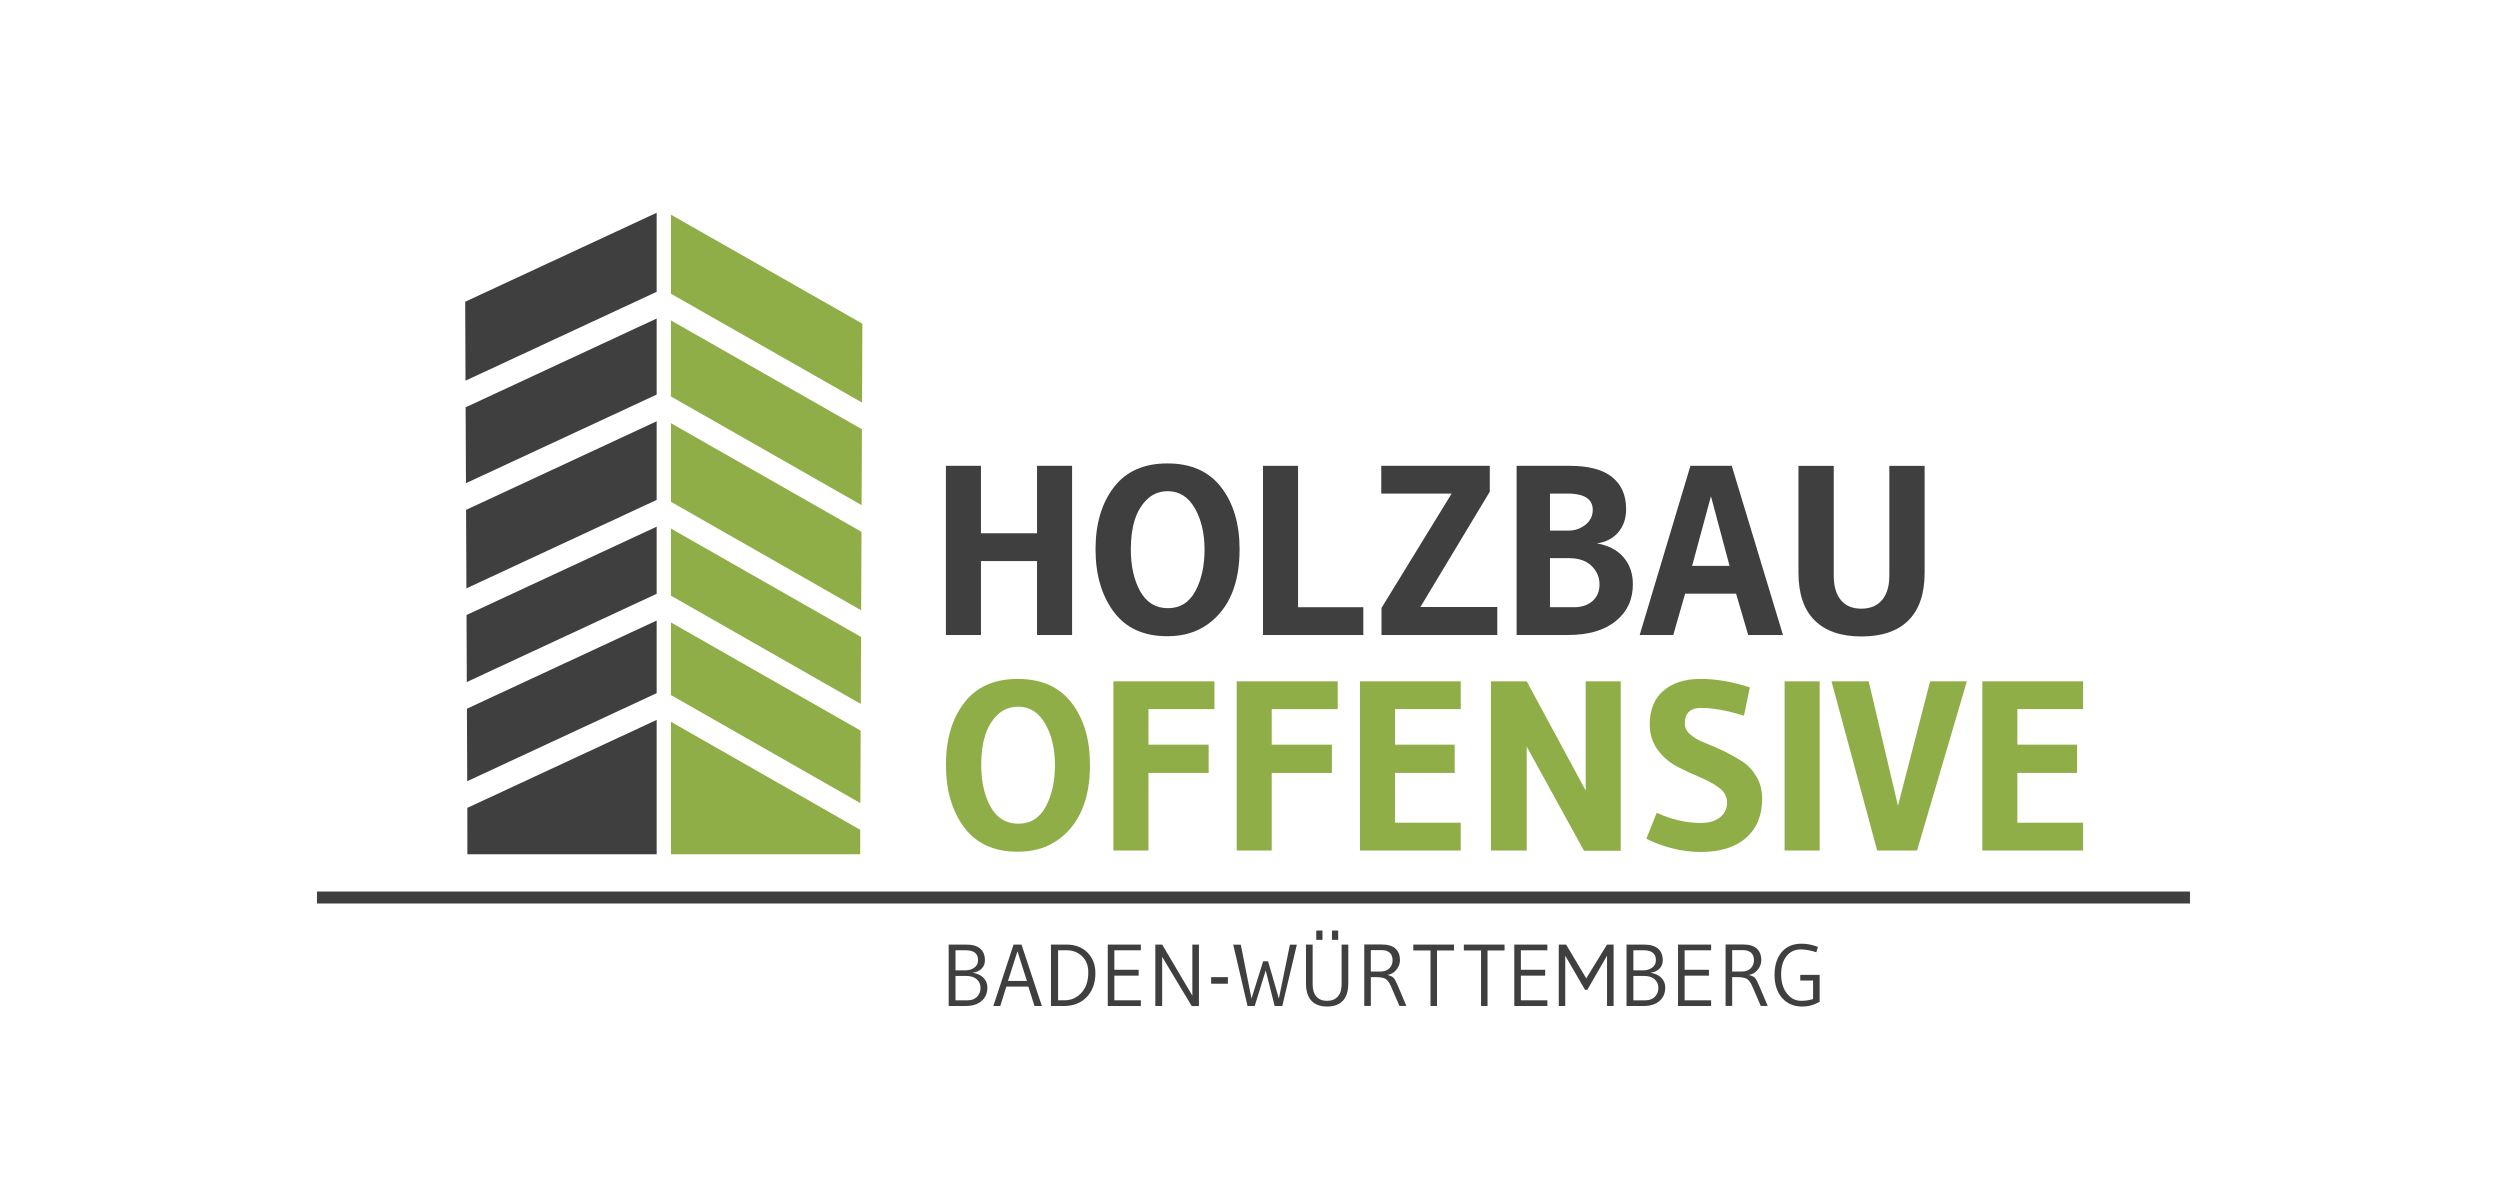 <?xml version="1.0" encoding="utf-8"?>
<!-- Generator: Adobe Illustrator 24.0.1, SVG Export Plug-In . SVG Version: 6.00 Build 0)  -->
<svg version="1.1" xmlns="http://www.w3.org/2000/svg" xmlns:xlink="http://www.w3.org/1999/xlink" x="0px" y="0px"
	 viewBox="0 0 188 90" style="enable-background:new 0 0 188 90;" xml:space="preserve">
<style type="text/css">
	.st0{fill:#3F3F3F;}
	.st1{fill:#90AE48;}
</style>
<g id="Ebene_1">
</g>
<g id="Ebene_3">
</g>
<g id="Ebene_2">
</g>
<g id="Ebene_4">
	<polygon class="st0" points="35.007,28.625 49.381,21.944 49.381,16 34.982,22.691 	"/>
	<polygon class="st0" points="35.04,36.335 49.381,29.672 49.381,23.953 35.015,30.629 	"/>
	<polygon class="st0" points="35.074,44.245 49.381,37.593 49.381,31.68 35.049,38.342 	"/>
	<polygon class="st0" points="35.103,51.289 49.381,44.653 49.381,39.605 35.083,46.248 	"/>
	<polygon class="st0" points="35.135,58.746 49.381,52.125 49.381,46.664 35.112,53.295 	"/>
	<polygon class="st0" points="49.381,64.241 49.381,54.136 35.143,60.752 35.146,64.241 	"/>
	<polygon class="st1" points="50.453,22.087 64.827,30.274 64.851,24.34 50.453,16.142 	"/>
	<polygon class="st1" points="50.453,29.814 64.793,37.985 64.818,32.279 50.453,24.095 	"/>
	<polygon class="st1" points="50.453,37.735 64.76,45.893 64.785,39.992 50.453,31.822 	"/>
	<polygon class="st1" points="50.453,44.794 64.731,52.937 64.751,47.897 50.453,39.746 	"/>
	<polygon class="st1" points="50.453,52.267 64.699,60.394 64.722,54.944 50.453,46.805 	"/>
	<polygon class="st1" points="64.689,64.241 64.69,62.401 50.453,54.277 50.453,64.241 	"/>
	<rect x="23.836" y="67.043" class="st0" width="140.85" height="0.9"/>
	<g>
		<path class="st0" d="M80.621,47.753h-2.636v-5.562h-4.217v5.562h-2.635V35.03h2.635v5.071h4.217v-5.071
			h2.636V47.753z"/>
		<path class="st0" d="M87.782,47.844c-1.781,0-3.126-0.615-4.035-1.845
			c-0.909-1.229-1.363-2.796-1.363-4.698c0-1.903,0.457-3.454,1.372-4.653
			c0.915-1.2,2.26-1.799,4.035-1.799c1.775,0,3.123,0.6,4.044,1.799s1.382,2.75,1.382,4.653
			c0,2.605-0.794,4.483-2.381,5.634C89.999,47.542,88.981,47.844,87.782,47.844z M87.818,36.938
			c-0.642,0-1.181,0.225-1.617,0.673c-0.776,0.775-1.163,2.005-1.163,3.69
			c0,1.272,0.237,2.329,0.709,3.171c0.473,0.842,1.166,1.263,2.08,1.263
			c0.915,0,1.603-0.427,2.063-1.282c0.46-0.854,0.691-1.896,0.691-3.126
			c0-1.229-0.246-2.268-0.737-3.117C89.354,37.363,88.678,36.938,87.818,36.938z"/>
		<path class="st0" d="M102.522,47.753h-7.543V35.03h2.635v10.633h4.908V47.753z"/>
		<path class="st0" d="M112.595,47.753h-8.706v-2.036l5.271-8.597h-5.289v-2.09h8.161v1.944l-5.217,8.67
			h5.78V47.753z"/>
		<path class="st0" d="M114.05,47.753V35.03h3.999c1.418,0,2.478,0.282,3.18,0.845
			c0.703,0.563,1.055,1.366,1.055,2.408c0,0.703-0.197,1.285-0.591,1.745
			c-0.394,0.461-0.93,0.74-1.609,0.836c0.86,0.145,1.527,0.49,1.999,1.036
			c0.473,0.545,0.709,1.224,0.709,2.035c0,1.152-0.43,2.075-1.291,2.772
			c-0.86,0.697-2.054,1.045-3.58,1.045H114.05z M118.139,37.12h-1.581v2.781h1.4
			c0.473,0,0.893-0.145,1.263-0.436c0.369-0.291,0.554-0.666,0.554-1.126
			C119.775,37.587,119.23,37.181,118.139,37.12z M116.558,45.663h1.799
			c0.582,0,1.048-0.155,1.4-0.464c0.351-0.309,0.527-0.727,0.527-1.254
			c0-0.527-0.197-0.987-0.59-1.381c-0.394-0.394-0.967-0.591-1.718-0.591h-1.418V45.663z"/>
		<path class="st0" d="M134.08,47.753h-2.617l-0.909-3.108h-3.835l-0.89,3.108h-2.526l3.817-12.723h3.108
			L134.08,47.753z M130.063,42.555l-1.399-5.235l-1.418,5.235H130.063z"/>
		<path class="st0" d="M143.513,46.654c-0.812,0.806-1.987,1.208-3.526,1.208
			c-1.539,0-2.714-0.402-3.526-1.208c-0.811-0.805-1.217-2.002-1.217-3.59v-8.033h2.654v8.251
			c0,0.8,0.179,1.415,0.536,1.845c0.357,0.43,0.869,0.645,1.536,0.645
			c0.666,0,1.184-0.214,1.554-0.645c0.369-0.43,0.554-1.045,0.554-1.845v-8.251h2.654v8.033
			C144.731,44.651,144.324,45.848,143.513,46.654z"/>
	</g>
	<g>
		<path class="st1" d="M76.531,64.05c-1.781,0-3.126-0.615-4.035-1.845
			c-0.909-1.229-1.363-2.796-1.363-4.698c0-1.903,0.457-3.454,1.372-4.653
			c0.915-1.2,2.26-1.799,4.035-1.799c1.775,0,3.123,0.6,4.044,1.799
			c0.921,1.2,1.382,2.75,1.382,4.653c0,2.605-0.794,4.483-2.381,5.634
			C78.749,63.748,77.731,64.05,76.531,64.05z M76.568,53.144c-0.642,0-1.181,0.225-1.617,0.673
			c-0.776,0.775-1.163,2.005-1.163,3.69c0,1.272,0.237,2.329,0.709,3.171s1.166,1.263,2.08,1.263
			s1.603-0.427,2.063-1.282c0.46-0.854,0.691-1.896,0.691-3.126c0-1.229-0.246-2.268-0.737-3.117
			C78.104,53.569,77.428,53.144,76.568,53.144z"/>
		<path class="st1" d="M91.327,51.236v2.09H86.364v2.672h4.526v2.126h-4.526v5.835h-2.635V51.236H91.327z"/>
		<path class="st1" d="M100.597,51.236v2.09h-4.963v2.672h4.526v2.126h-4.526v5.835h-2.635V51.236H100.597z"
			/>
		<path class="st1" d="M109.847,63.959h-7.579V51.236h7.579v2.09h-4.944v2.672h4.49v2.126h-4.49v3.744
			h4.944L109.847,63.959L109.847,63.959z"/>
		<path class="st1" d="M121.879,63.978h-2.762l-4.308-7.834v7.816h-2.69V51.236h2.69l4.435,8.215v-8.215
			h2.635L121.879,63.978z"/>
		<path class="st1" d="M131.585,51.69l-0.436,2.127l-1.127-0.309c-0.799-0.182-1.497-0.273-2.09-0.273
			c-0.824,0-1.236,0.394-1.236,1.182c0,0.302,0.142,0.578,0.427,0.827
			c0.285,0.248,0.646,0.454,1.082,0.618c0.436,0.164,0.902,0.367,1.399,0.609s0.963,0.503,1.399,0.781
			c0.436,0.28,0.797,0.661,1.082,1.146c0.284,0.484,0.427,1.042,0.427,1.672
			c0,1.248-0.403,2.226-1.208,2.935c-0.806,0.709-1.942,1.063-3.408,1.063
			c-0.751,0-1.5-0.1-2.245-0.3c-0.746-0.2-1.361-0.433-1.845-0.7l0.782-1.945
			c1.115,0.509,2.217,0.763,3.308,0.763c0.618,0,1.102-0.142,1.454-0.427
			c0.351-0.285,0.527-0.652,0.527-1.1s-0.2-0.821-0.6-1.117
			c-0.4-0.297-0.885-0.564-1.455-0.8c-0.569-0.236-1.139-0.502-1.708-0.799
			c-0.569-0.297-1.054-0.715-1.454-1.254c-0.399-0.539-0.6-1.178-0.6-1.918
			c0-1.102,0.345-1.947,1.036-2.535c0.691-0.588,1.62-0.882,2.79-0.882
			C129.055,51.054,130.288,51.267,131.585,51.69z"/>
		<path class="st1" d="M136.838,63.959h-2.636V51.236h2.636V63.959z"/>
		<path class="st1" d="M147.907,51.236l-3.744,12.723h-2.999l-3.435-12.723h2.799l2.199,9.36l2.418-9.36
			H147.907z"/>
		<path class="st1" d="M156.649,63.959h-7.579V51.236h7.579v2.09h-4.944v2.672h4.49v2.126h-4.49v3.744
			h4.944V63.959z"/>
	</g>
	<g>
		<path class="st0" d="M71.34,75.652v-4.619h1.32c0.471,0,0.822,0.102,1.056,0.307
			c0.233,0.204,0.35,0.496,0.35,0.874c0,0.255-0.084,0.466-0.251,0.633
			c-0.167,0.167-0.394,0.269-0.68,0.304c0.352,0.053,0.626,0.178,0.822,0.376
			c0.196,0.198,0.293,0.444,0.293,0.739c0,0.418-0.144,0.753-0.432,1.006
			c-0.288,0.253-0.69,0.379-1.204,0.379H71.34z M72.693,71.462H71.855v1.505h0.772
			c0.242,0,0.456-0.067,0.643-0.201c0.187-0.134,0.28-0.32,0.28-0.558
			C73.551,71.728,73.265,71.479,72.693,71.462z M71.855,75.223h0.917c0.291,0,0.524-0.088,0.699-0.264
			c0.176-0.176,0.264-0.396,0.264-0.66c0-0.264-0.094-0.482-0.281-0.653
			c-0.187-0.172-0.461-0.257-0.822-0.257h-0.779L71.855,75.223z"/>
		<path class="st0" d="M78.348,75.652h-0.554l-0.462-1.458h-1.656l-0.455,1.458h-0.521l1.518-4.619h0.6
			L78.348,75.652z M77.22,73.764l-0.706-2.23l-0.713,2.23H77.22z"/>
		<path class="st0" d="M82.373,73.177c0,0.743-0.216,1.342-0.647,1.795
			c-0.431,0.453-1.007,0.68-1.729,0.68h-0.964v-4.619h1.168c0.655,0,1.181,0.2,1.577,0.6
			C82.176,72.033,82.373,72.548,82.373,73.177z M81.839,73.124c0-0.519-0.158-0.926-0.475-1.221
			c-0.317-0.295-0.695-0.442-1.135-0.442h-0.66v3.761h0.488c0.497,0,0.918-0.187,1.264-0.561
			C81.666,74.288,81.839,73.775,81.839,73.124z"/>
		<path class="st0" d="M85.792,75.652h-2.488v-4.619h2.488v0.429h-1.993v1.465h1.828v0.442h-1.828v1.854
			h1.993V75.652z"/>
		<path class="st0" d="M90.16,75.658h-0.541l-2.224-3.702v3.695h-0.515v-4.619h0.515l2.27,3.84v-3.84
			h0.495v4.626H90.16z"/>
		<path class="st0" d="M92.337,73.976h-1.26v-0.495h1.26V73.976z"/>
		<path class="st0" d="M97.523,71.039l-1.095,4.613h-0.574l-0.673-2.679l-0.825,2.679h-0.541l-1.076-4.613
			h0.568l0.805,4.052l0.878-2.804h0.369l0.812,2.804l0.832-4.052H97.523z"/>
		<path class="st0" d="M100.985,75.252c-0.271,0.293-0.666,0.439-1.185,0.439s-0.914-0.146-1.184-0.439
			c-0.271-0.292-0.406-0.727-0.406-1.303v-2.916h0.502v2.996c0,0.392,0.093,0.695,0.281,0.911
			c0.187,0.216,0.453,0.323,0.798,0.323s0.615-0.107,0.808-0.32
			c0.194-0.213,0.29-0.518,0.29-0.914v-2.996h0.502v2.916
			C101.39,74.526,101.255,74.96,100.985,75.252z M98.982,70.676v-0.699h0.469v0.699H98.982z
			 M100.163,70.676v-0.699h0.469v0.699H100.163z"/>
		<path class="st0" d="M103.496,73.481h-0.409v2.164h-0.495v-4.619h1.333c0.449,0,0.786,0.102,1.013,0.307
			c0.227,0.205,0.339,0.496,0.339,0.874c0,0.264-0.091,0.506-0.274,0.726
			c-0.183,0.22-0.407,0.347-0.676,0.383c0.215,0.049,0.368,0.118,0.459,0.208
			c0.09,0.09,0.197,0.283,0.32,0.578l0.653,1.544h-0.521l-0.64-1.478
			c-0.119-0.277-0.252-0.461-0.4-0.551C104.051,73.526,103.817,73.481,103.496,73.481z
			 M103.897,71.448h-0.811v1.61h0.745c0.273,0,0.49-0.08,0.65-0.241
			c0.161-0.161,0.241-0.364,0.241-0.611c0-0.246-0.072-0.434-0.217-0.564
			C104.359,71.513,104.157,71.448,103.897,71.448z"/>
		<path class="st0" d="M111.374,75.652v-4.177h-1.293v-0.442h3.061v0.442h-1.28v4.177H111.374z"/>
		<path class="st0" d="M116.363,75.652h-2.488v-4.619h2.488v0.429h-1.993v1.465h1.828v0.442h-1.828v1.854
			h1.993V75.652z"/>
		<path class="st0" d="M121.344,75.652h-0.495v-3.788l-1.485,2.574l-0.172-0.007l-1.485-2.56v3.781h-0.488
			v-4.619h0.554l1.511,2.541l1.564-2.541h0.495V75.652z"/>
		<path class="st0" d="M122.314,75.652v-4.619h1.32c0.47,0,0.823,0.102,1.056,0.307
			c0.233,0.204,0.35,0.496,0.35,0.874c0,0.255-0.084,0.466-0.251,0.633
			c-0.167,0.167-0.394,0.269-0.679,0.304c0.352,0.053,0.626,0.178,0.821,0.376
			c0.196,0.198,0.294,0.444,0.294,0.739c0,0.418-0.144,0.753-0.432,1.006
			c-0.288,0.253-0.69,0.379-1.204,0.379H122.314z M123.667,71.462h-0.838v1.505h0.772
			c0.242,0,0.456-0.067,0.643-0.201c0.187-0.134,0.281-0.32,0.281-0.558
			C124.525,71.728,124.239,71.479,123.667,71.462z M122.829,75.223h0.917
			c0.29,0,0.523-0.088,0.699-0.264c0.176-0.176,0.264-0.396,0.264-0.66
			c0-0.264-0.093-0.482-0.28-0.653c-0.187-0.172-0.461-0.257-0.822-0.257h-0.779
			C122.829,73.388,122.829,75.223,122.829,75.223z"/>
		<path class="st0" d="M128.676,75.652h-2.488v-4.619h2.488v0.429h-1.993v1.465h1.828v0.442h-1.828v1.854
			h1.993V75.652z"/>
		<path class="st0" d="M130.668,73.481h-0.409v2.164h-0.495v-4.619h1.333c0.449,0,0.787,0.102,1.013,0.307
			c0.226,0.205,0.339,0.496,0.339,0.874c0,0.264-0.091,0.506-0.274,0.726
			c-0.183,0.22-0.408,0.347-0.676,0.383c0.215,0.049,0.368,0.118,0.459,0.208
			c0.09,0.09,0.197,0.283,0.32,0.578l0.653,1.544h-0.521l-0.64-1.478
			c-0.119-0.277-0.252-0.461-0.4-0.551C131.224,73.526,130.989,73.481,130.668,73.481z
			 M131.071,71.448h-0.811v1.61h0.745c0.273,0,0.49-0.08,0.65-0.241
			c0.161-0.161,0.241-0.364,0.241-0.611c0-0.246-0.072-0.434-0.217-0.564
			C131.532,71.513,131.33,71.448,131.071,71.448z"/>
		<path class="st0" d="M135.531,75.691c-0.638,0-1.145-0.215-1.521-0.647
			c-0.376-0.431-0.564-1.006-0.564-1.726c0-0.719,0.178-1.291,0.535-1.715
			c0.356-0.424,0.853-0.637,1.491-0.637c0.404,0,0.816,0.079,1.234,0.238l-0.119,0.409
			c-0.149-0.061-0.345-0.113-0.587-0.155c-0.242-0.042-0.429-0.063-0.561-0.063
			c-0.462,0-0.827,0.169-1.095,0.508c-0.268,0.339-0.402,0.796-0.402,1.373
			c0,0.576,0.142,1.051,0.425,1.425c0.284,0.374,0.648,0.561,1.092,0.561
			c0.313,0,0.607-0.044,0.884-0.132v-1.392h-0.963V73.309h1.458v2.026
			C136.424,75.572,135.989,75.691,135.531,75.691z"/>
		<path class="st0" d="M107.575,75.652v-4.177h-1.293v-0.442h3.061v0.442h-1.28v4.177H107.575z"/>
	</g>
</g>
</svg>
